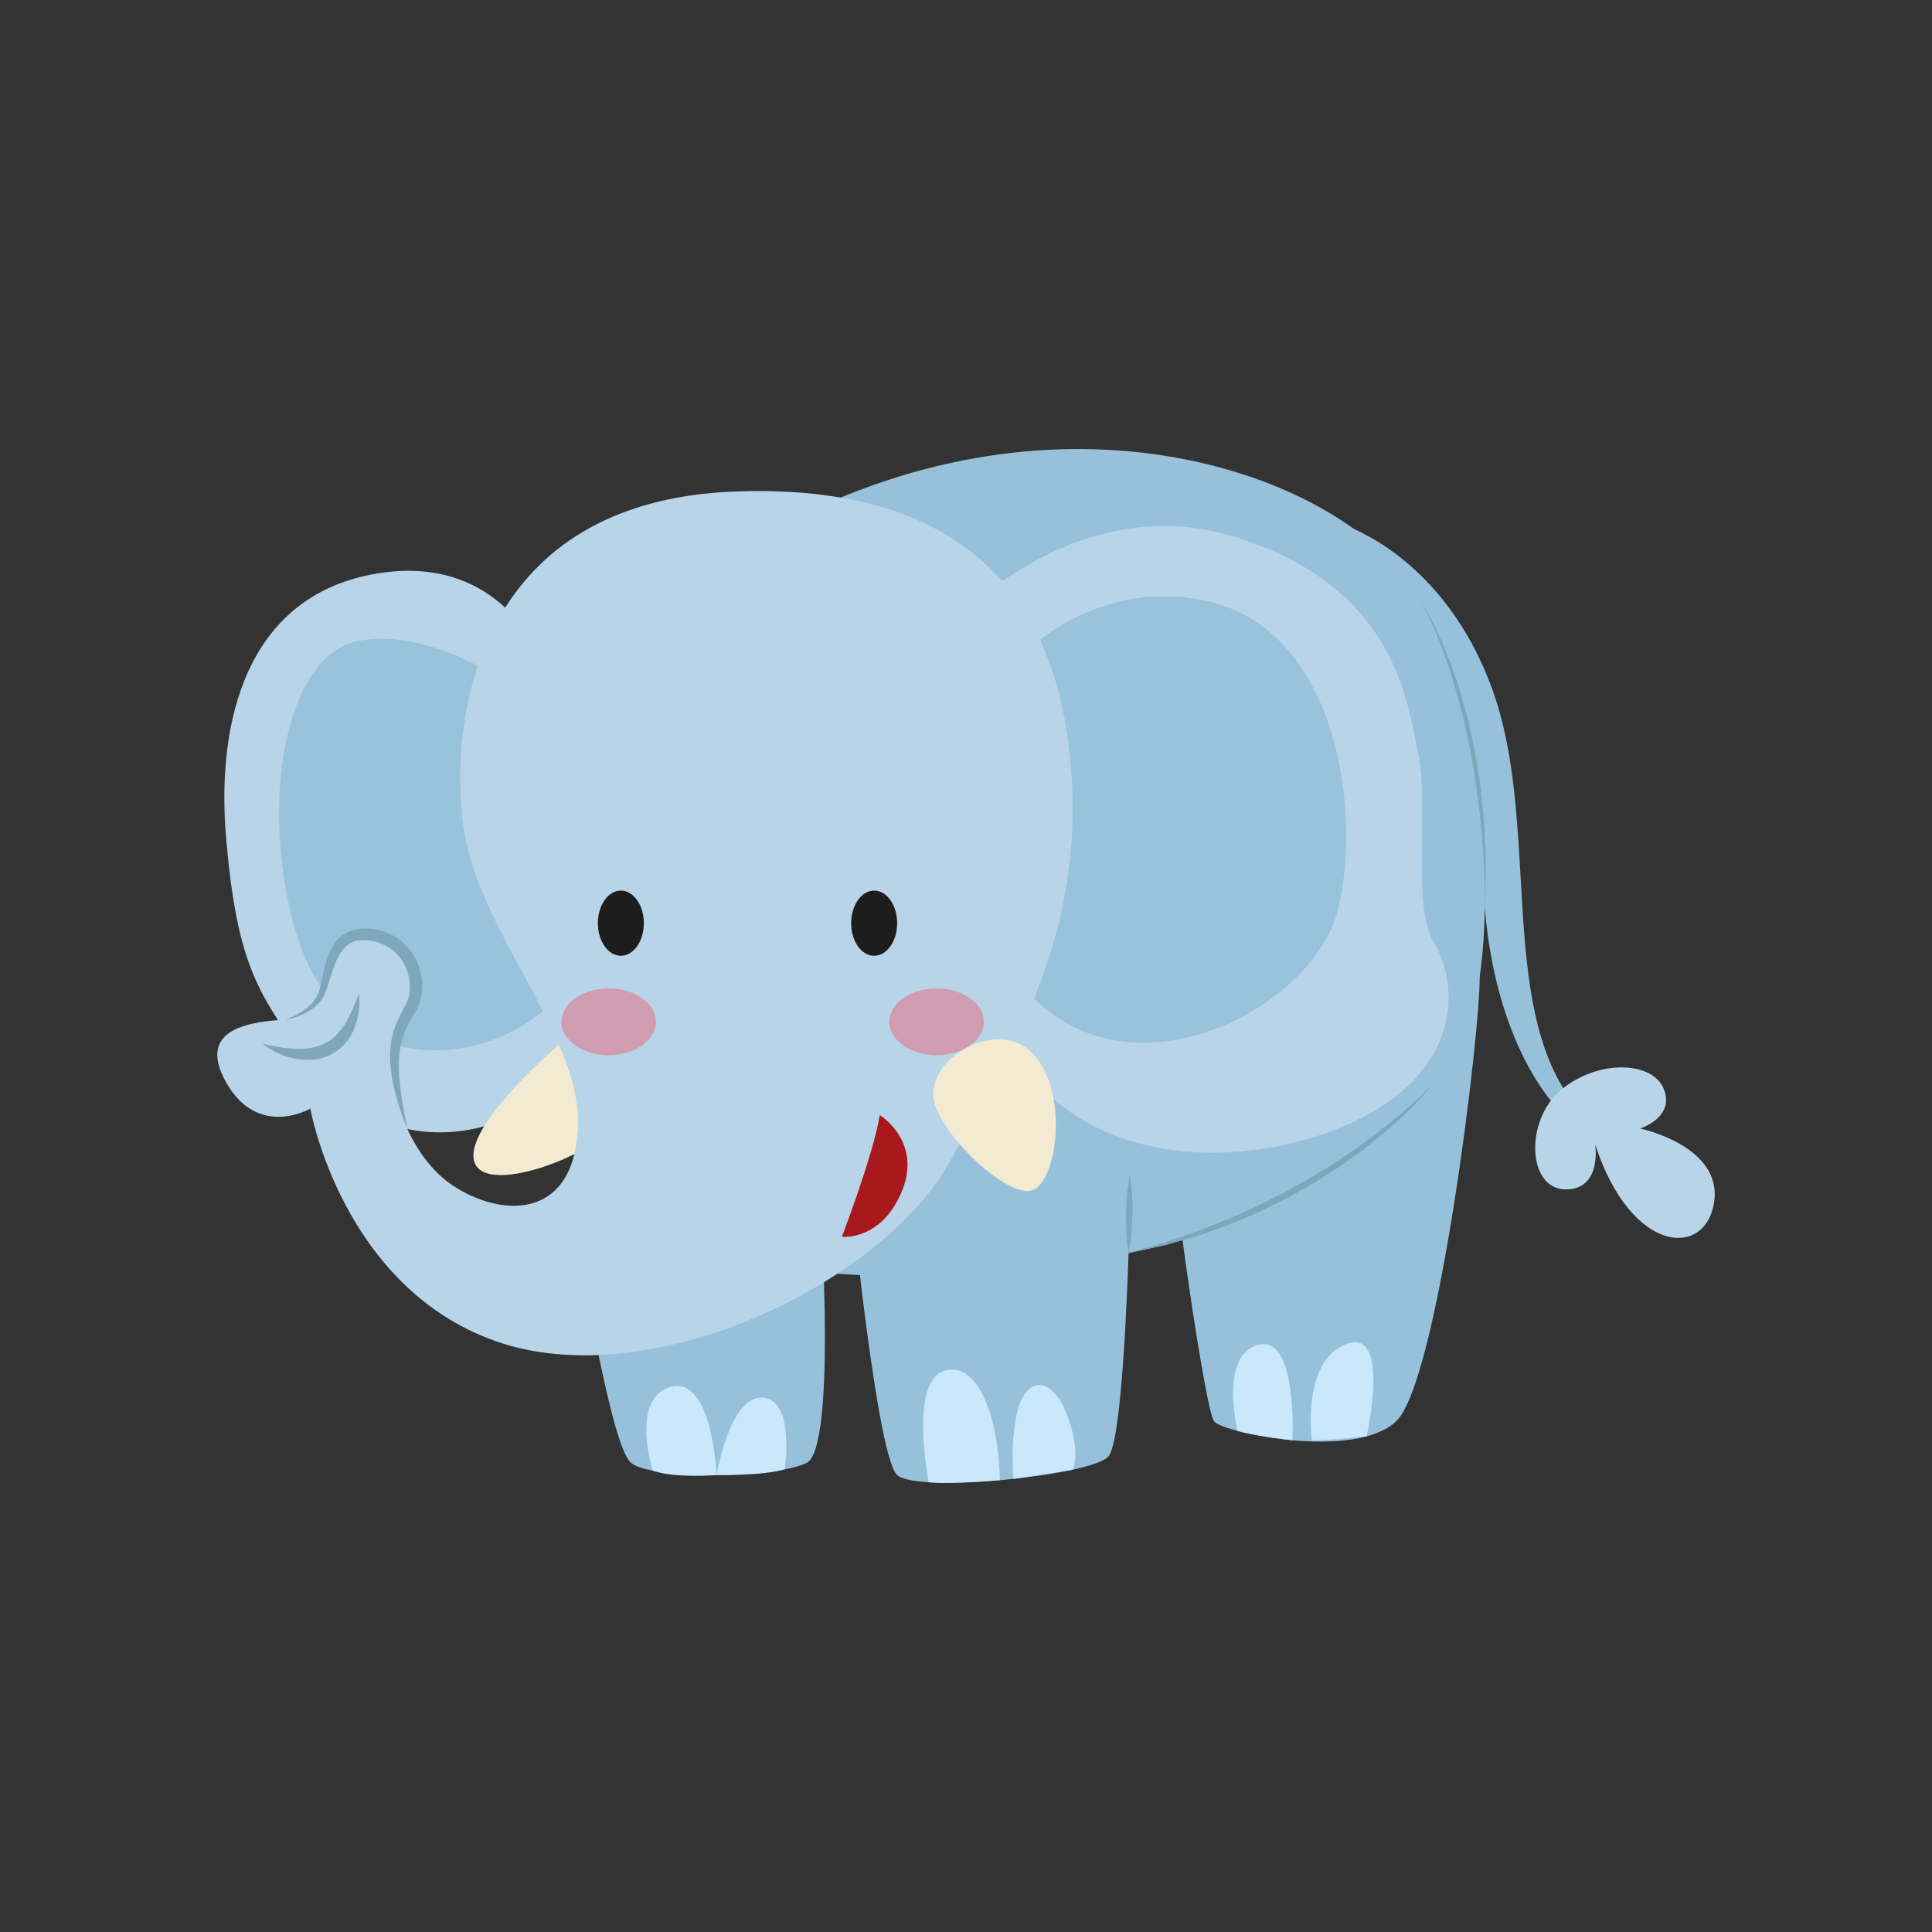 <?xml version="1.0" encoding="UTF-8"?>
<!DOCTYPE svg PUBLIC "-//W3C//DTD SVG 1.1//EN" "http://www.w3.org/Graphics/SVG/1.1/DTD/svg11.dtd">
<!-- Creator: CorelDRAW 2018 (64-Bit) -->
<svg xmlns="http://www.w3.org/2000/svg" xml:space="preserve" width="3.413in" height="3.413in" version="1.1" style="shape-rendering:geometricPrecision; text-rendering:geometricPrecision; image-rendering:optimizeQuality; fill-rule:evenodd; clip-rule:evenodd"
viewBox="0 0 3413.33 3413.33"
 xmlns:xlink="http://www.w3.org/1999/xlink">
 <rect x="0" y="0" width="3413.33" height="3413.33" fill="#333333" stroke="none"/>
 <defs>
  <style type="text/css">
   <![CDATA[
    .fil0 {fill:none}
    .fil9 {fill:#1C1D1C;fill-rule:nonzero}
    .fil3 {fill:#7EA7BC;fill-rule:nonzero}
    .fil1 {fill:#97C1DA;fill-rule:nonzero}
    .fil5 {fill:#99C3DB;fill-rule:nonzero}
    .fil8 {fill:#A8181C;fill-rule:nonzero}
    .fil2 {fill:#B8D4E8;fill-rule:nonzero}
    .fil4 {fill:#CAE8FB;fill-rule:nonzero}
    .fil6 {fill:#F2EBD1;fill-rule:nonzero}
    .fil7 {fill:#EB6072;fill-rule:nonzero;fill-opacity:0.471}
   ]]>
  </style>
 </defs>
 <g id="Layer_x0020_1">
  <rect class="fil0" x="-0" y="-0" width="3413.33" height="3413.33"/>
  <g id="_1874308105088">
   <g>
    <path class="fil1" d="M2378.41 929.32c0,0 173.83,55.55 258.3,289.05 84.46,233.51 9.94,554.37 141.26,727.94l-14.61 23.84c0,0 -116.84,-98.81 -140.16,-364.71 -23.32,-265.91 -244.78,-676.12 -244.78,-676.12z"/>
    <path class="fil2" d="M2766.3 2101.35c-68.32,-0.09 -72.99,-122.93 -7.31,-176.68 65.68,-53.74 161.66,-49.91 180.85,0 19.2,49.91 -42.23,69.11 -42.23,69.11 0,0 146.24,30.71 130.71,130.53 -15.54,99.81 -147.28,90.91 -210.02,-102.35 0,0 12.47,79.48 -52,79.4z"/>
    <g>
     <g>
      <g>
       <g>
        <path class="fil3" d="M2461.47 994.8c0,0 7.15,7.11 18.01,21.04 10.99,13.83 25,34.89 39.89,61.29 3.57,6.69 7.3,13.65 11.16,20.85 3.82,7.22 7.17,14.98 10.89,22.83 7.69,15.61 14.11,32.77 21.22,50.35 3.46,8.83 6.26,18.05 9.49,27.26 2.99,9.28 6.65,18.48 9.18,28.11 2.66,9.59 5.33,19.25 8.02,28.96l4.04 14.58 3.29 14.79c4.09,19.78 9.09,39.4 11.83,59.11 1.57,9.81 3.13,19.55 4.67,29.17 0.74,4.81 1.48,9.59 2.21,14.35 0.49,4.78 0.98,9.52 1.46,14.23 1.94,18.82 3.86,37.02 5.3,54.28 0.73,17.31 1.41,33.67 2.05,48.79 0.28,7.55 0.56,14.78 0.82,21.67 -0.11,6.89 -0.2,13.42 -0.3,19.56 -0.26,12.27 -0.5,22.97 -0.69,31.78 -0.52,17.59 -0.81,27.65 -0.81,27.65 0,0 -0.54,-10.05 -1.48,-27.64 -0.41,-8.79 -0.89,-19.45 -1.46,-31.68 -0.26,-6.11 -0.53,-12.61 -0.82,-19.46 -0.59,-6.84 -1.21,-14.03 -1.86,-21.53 -1.23,-15 -2.57,-31.23 -3.98,-48.41 -2.14,-17.09 -4.39,-35.11 -6.72,-53.74 -0.57,-4.66 -1.16,-9.35 -1.74,-14.08 -0.82,-4.7 -1.64,-9.43 -2.47,-14.19 -1.62,-9.52 -3.27,-19.15 -4.93,-28.86 -2.78,-19.53 -7.83,-38.91 -11.96,-58.48l-3.16 -14.66 -3.91 -14.44c-2.6,-9.61 -5.19,-19.19 -7.75,-28.69 -2.33,-9.57 -5.78,-18.72 -8.57,-27.95 -3.03,-9.15 -5.64,-18.34 -8.9,-27.12 -6.8,-17.45 -12.39,-34.75 -19.57,-50.37 -3.48,-7.85 -6.5,-15.67 -9.97,-22.97 -3.5,-7.3 -6.88,-14.34 -10.13,-21.1 -13.59,-26.75 -26.15,-48.48 -36.07,-62.97 -9.79,-14.57 -16.26,-22.31 -16.26,-22.31z"/>
       </g>
      </g>
     </g>
    </g>
   </g>
   <g>
    <path class="fil1" d="M1021.02 2227.37c10.96,11.52 57.72,326.32 93.84,357.04 36.13,30.71 258.39,26.87 310.42,0 52.03,-26.87 25.15,-433.81 25.15,-433.81l-429.42 76.78z"/>
    <path class="fil1" d="M1507.93 2150.59c0,0 42.75,423.3 77.08,455.43 34.34,32.13 343.96,1.41 373.42,-33.14 29.46,-34.55 37.87,-440.6 37.87,-440.6l-488.37 18.31z"/>
    <path class="fil1" d="M2079.12 2100.68c-2.7,13.08 50.52,391.59 66.03,410.78 15.51,19.2 246.64,69.1 321.11,0 74.47,-69.1 149.54,-691.13 147.89,-786.03 -1.65,-94.9 -493.72,175.62 -535.03,375.25z"/>
    <path class="fil4" d="M1153.15 2598.23c0,0 -40.59,-129 32.37,-148.2 72.96,-19.19 80.5,155.99 80.5,155.99 0,0 -74.58,6.04 -112.87,-7.79z"/>
    <path class="fil4" d="M1386.3 2595.94c0,0 19.15,-122.87 -38.98,-126.71 -58.13,-3.84 -81.3,136.79 -81.3,136.79 0,0 81.3,1.46 120.28,-10.08z"/>
    <path class="fil4" d="M1790.19 2612.79c0,0 -11.62,-146.5 37.38,-164.23 49,-17.72 85.95,114.15 67.48,148.03l-104.85 16.2z"/>
    <path class="fil4" d="M1640.57 2618.65c0,0 -33.39,-172.46 24.52,-195.5 57.91,-23.03 98.93,71.51 101.38,191.92 0,0 -90,8.04 -125.9,3.58z"/>
    <path class="fil4" d="M2186.37 2527.95c0,0 -33.1,-134 36.82,-152.03 69.93,-18.02 60.24,168.64 60.24,168.64 0,0 -70.09,-8.08 -97.06,-16.61z"/>
    <path class="fil4" d="M2317.74 2544.56c0,0 -19.11,-139.63 60.67,-169.86 79.78,-30.24 36.02,162.92 36.02,162.92 0,0 -62.39,6.94 -96.69,6.94z"/>
    <path class="fil1" d="M1185.52 2185.31c0,0 183.2,103.48 631,57.41 447.8,-46.07 709.82,-264.89 774.6,-426.13 64.78,-161.24 29.02,-562.52 -85.55,-763.06 -114.57,-200.54 -580.5,-386.67 -1080.29,-147.72 -499.79,238.95 -335.76,1160.67 -239.76,1279.51z"/>
    <g>
     <g>
      <g>
       <g>
        <path class="fil3" d="M1993.95 2213.78c0,0 -1.69,-8.54 -2.78,-21.31 -0.26,-3.2 -0.63,-6.66 -0.79,-10.31 -0.17,-3.66 -0.52,-7.52 -0.57,-11.5 -0.1,-3.99 -0.2,-8.11 -0.31,-12.3 0.01,-4.19 0.02,-8.44 0.03,-12.69 0.12,-4.25 0.23,-8.5 0.35,-12.69 0.09,-4.19 0.39,-8.3 0.65,-12.28 0.22,-3.98 0.56,-7.83 0.94,-11.48 0.32,-3.65 0.71,-7.1 1.15,-10.28 0.77,-6.37 1.71,-11.67 2.42,-15.37 0.8,-3.71 1.25,-5.83 1.25,-5.83 0,0 0.38,2.13 1.05,5.87 0.58,3.73 1.33,9.06 1.89,15.45 0.33,3.19 0.6,6.65 0.8,10.31 0.26,3.66 0.46,7.52 0.54,11.5 0.13,3.99 0.29,8.11 0.23,12.3 -0.03,4.19 -0.06,8.44 -0.09,12.69 -0.13,4.25 -0.27,8.5 -0.41,12.69 -0.25,4.18 -0.5,8.3 -0.74,12.28 -0.19,3.98 -0.67,7.83 -0.97,11.48 -0.29,3.65 -0.77,7.09 -1.14,10.28 -1.54,12.73 -3.52,21.2 -3.52,21.2z"/>
       </g>
      </g>
     </g>
    </g>
    <g>
     <g>
      <g>
       <g>
        <path class="fil3" d="M2529.87 1916.89c0,0 -5.95,7.7 -17.4,20.33 -11.6,12.45 -28.41,30.16 -50.37,49.5 -10.8,9.87 -23.07,19.91 -36.02,30.57 -13.38,10.08 -26.97,21.48 -42.19,31.66 -7.5,5.24 -15.13,10.57 -22.85,15.97 -7.94,5.06 -15.98,10.19 -24.08,15.36 -16.07,10.58 -33.33,19.75 -50.25,29.5 -8.43,4.94 -17.22,9.19 -25.93,13.54 -8.7,4.35 -17.37,8.67 -25.97,12.97 -17.3,8.35 -34.93,15.32 -51.68,22.65 -16.87,7.07 -33.73,12.55 -49.45,18.34 -15.63,6.08 -31.07,9.89 -45.07,14.09 -7.02,2.02 -13.74,3.96 -20.15,5.81 -3.2,0.91 -6.32,1.8 -9.35,2.66 -3.08,0.69 -6.07,1.35 -8.97,2 -11.59,2.51 -21.71,4.69 -30.04,6.5 -16.66,3.46 -26.17,5.44 -26.17,5.44 0,0 9.31,-2.79 25.62,-7.67 8.16,-2.37 18.06,-5.25 29.41,-8.55 2.84,-0.82 5.76,-1.67 8.78,-2.54 2.97,-1.03 6.02,-2.09 9.15,-3.18 6.27,-2.15 12.86,-4.42 19.74,-6.78 13.68,-4.91 28.8,-9.31 44.13,-15.83 15.37,-6.35 31.89,-12.27 48.5,-19.56 16.46,-7.63 33.71,-14.94 50.83,-23.24 8.49,-4.29 17.06,-8.61 25.65,-12.95 8.59,-4.34 17.29,-8.58 25.6,-13.51 16.8,-9.55 33.96,-18.51 49.93,-28.88 8.12,-4.97 16.17,-9.9 24.13,-14.77 7.74,-5.2 15.39,-10.34 22.92,-15.4 15.22,-9.88 29.16,-20.51 42.72,-30.15 13.12,-10.2 25.82,-19.52 36.96,-28.84 22.67,-18.2 40.46,-34.68 52.92,-46.22 12.29,-11.72 18.94,-18.83 18.94,-18.83z"/>
       </g>
      </g>
     </g>
    </g>
    <g>
     <g>
      <g>
       <g>
        <path class="fil3" d="M1837.22 1129.91c0,0 5.36,8.68 13.07,24.85 7.42,16.25 17.19,39.99 25.86,69.52 2.3,7.35 4.07,15.15 6.23,23.17 2.07,8.04 4.32,16.34 5.78,25.04 1.69,8.67 3.41,17.57 5.18,26.67 1.64,9.13 2.67,18.54 3.9,28.1 2.88,19.09 3.67,38.98 5.18,59.18 0.86,10.1 0.37,20.3 0.5,30.54 -0,10.24 -0.01,20.52 -0.02,30.8 -1.53,20.49 -2.66,41.02 -4.59,61.14 -2.68,20.03 -5.5,39.73 -8.64,58.69 -3.96,18.82 -8.03,36.96 -12.02,54.09 -1.68,8.64 -4.58,16.74 -6.87,24.69 -2.45,7.9 -4.82,15.53 -7.09,22.86 -8.3,29.53 -19.15,52.82 -25.69,69.39 -6.98,16.39 -10.97,25.75 -10.97,25.75 0,0 2.4,-9.91 6.61,-27.24 4.08,-17.33 11.63,-41.5 17.28,-71.33 1.58,-7.41 3.23,-15.11 4.94,-23.09 1.63,-7.99 3.93,-16.11 5.07,-24.71 2.66,-17.12 5.62,-35.11 8.93,-53.65 2.32,-18.7 4.14,-38.08 6.72,-57.67 1.72,-19.67 2.63,-39.72 3.97,-59.72 0.13,-10.02 0.26,-20.04 0.39,-30.03 -0,-9.98 0.61,-19.94 -0.11,-29.79 -0.78,-19.7 -0.85,-39.19 -3,-57.87 -0.96,-9.35 -1.44,-18.61 -2.46,-27.61 -1.16,-8.99 -2.3,-17.78 -3.41,-26.33 -0.98,-8.59 -2.56,-16.83 -3.92,-24.85 -1.45,-7.99 -2.46,-15.83 -4.12,-23.19 -5.97,-29.61 -12.61,-53.98 -17.66,-70.99 -5.32,-16.9 -9.04,-26.41 -9.04,-26.41z"/>
       </g>
      </g>
     </g>
    </g>
   </g>
   <g>
    <path class="fil2" d="M1685.93 1098.69c0,0 216.61,-238.02 497.31,-149.72 280.7,88.3 302.53,286.08 322.33,382.98 19.8,96.9 -12.63,265.82 28.54,334.93 41.17,69.1 48.85,207.31 -112.39,299.44 -161.24,92.14 -515.75,138.2 -659.06,-153.56 -143.31,-291.77 -76.74,-714.06 -76.74,-714.06z"/>
    <path class="fil2" d="M947.96 1148.89c0,0 -72.87,-176.11 -291.7,-133.88 -218.82,42.23 -275.23,256.73 -256.6,467.86 19.73,223.63 56.9,277.76 152.44,402.82 143.39,187.69 413.74,138.21 542.79,-95.98 129.05,-234.18 -146.93,-640.82 -146.93,-640.82z"/>
    <path class="fil5" d="M1747.06 1218.37c0,0 143.44,-204.15 378.33,-158.08 234.89,46.07 281.4,368.55 238.95,545.15 -42.45,176.59 -371.69,350.62 -554.5,140.76 -182.81,-209.86 -62.78,-527.83 -62.78,-527.83z"/>
    <path class="fil5" d="M905.15 1215.55c-9.23,-12.09 -153.42,-109.19 -276.27,-82.31 -122.85,26.87 -169.31,278.26 -110.66,497.79 88.23,330.21 409.46,230.34 473.75,115.17 64.3,-115.17 -35.99,-464.11 -86.82,-530.65z"/>
    <path class="fil6" d="M1021.02 1816.59c0,0 -200.99,163.67 -183.54,234.19 17.45,70.52 247.37,-23.04 257.41,-80.62 10.04,-57.59 -18.08,-135.07 -73.87,-153.56z"/>
    <path class="fil2" d="M1298.91 868.34c-452.21,16.85 -503.94,391.59 -481.41,583.54 22.53,191.95 211.76,376.22 203.52,541.31 -8.24,165.08 -138.76,157.4 -223.22,99.81 -84.46,-57.59 -127.42,-203.47 -94.42,-272.57 0,0 62.98,-69.11 0,-138.21 -62.98,-69.1 -112.89,-11.52 -120.57,26.87 -7.68,38.39 -27.03,88.3 -78.78,92.14 -51.75,3.84 -160.84,11.52 -104.37,111.33 56.46,99.81 148.6,46.07 148.6,46.07 0,0 55.69,314.8 327.29,410.78 271.61,95.98 677.06,-99.82 798.73,-310.96 121.67,-211.15 258.47,-433.81 211.19,-760.13 -47.28,-326.32 -277.41,-441.49 -586.56,-429.98z"/>
    <path class="fil6" d="M1649.59 1941.97c-10.9,-74.3 112.44,-143.7 173.8,-81.95 61.37,61.75 48.02,208.64 7.46,239.35 -40.56,30.71 -172.26,-95.98 -181.27,-157.4z"/>
    <g>
     <path class="fil7" d="M1738.2 1805.29c0,32.63 -37.34,59.09 -83.41,59.09 -46.06,0 -83.41,-26.46 -83.41,-59.09 0,-32.63 37.34,-59.09 83.41,-59.09 46.06,0 83.41,26.46 83.41,59.09z"/>
     <path class="fil7" d="M1158.79 1805.29c0,32.63 -37.34,59.09 -83.41,59.09 -46.06,0 -83.41,-26.46 -83.41,-59.09 0,-32.63 37.35,-59.09 83.41,-59.09 46.06,0 83.41,26.46 83.41,59.09z"/>
     <path class="fil8" d="M1487.38 2185.14c0,0 55.76,-145.89 66.99,-214.99 0,0 75.48,46.06 39.05,134.37 -36.43,88.3 -106.04,80.62 -106.04,80.62z"/>
     <path class="fil9" d="M1585.02 1631.03c0,31.8 -18.19,57.59 -40.62,57.59 -22.44,0 -40.63,-25.78 -40.63,-57.59 0,-31.81 18.19,-57.59 40.63,-57.59 22.43,0 40.62,25.78 40.62,57.59z"/>
     <path class="fil9" d="M1137.51 1631.03c0,31.8 -18.19,57.59 -40.62,57.59 -22.43,0 -40.62,-25.78 -40.62,-57.59 0,-31.81 18.19,-57.59 40.62,-57.59 22.43,0 40.62,25.78 40.62,57.59z"/>
    </g>
    <g>
     <g>
      <g>
       <g>
        <path class="fil3" d="M464.24 1844.15c0,0 14.81,3.87 36.2,6.96 5.35,0.7 11.14,1.26 17.17,1.67 6.02,0.51 12.35,0.26 18.72,0.04 6.4,-0.17 12.83,-1.22 19.1,-2.73 6.34,-1.28 12.35,-3.65 18.09,-6.38 5.65,-2.89 11.12,-6.19 15.78,-10.48 2.49,-1.94 4.49,-4.44 6.85,-6.52 2.08,-2.41 4.15,-4.78 6.17,-7.12 1.82,-2.58 3.61,-5.12 5.36,-7.61 1.63,-2.64 3.23,-5.23 4.8,-7.75 2.69,-5.32 5.59,-10.31 7.72,-15.26 1.12,-2.46 2.2,-4.82 3.23,-7.07 0.93,-2.31 1.81,-4.51 2.63,-6.57 1.78,-4.12 3.28,-7.78 4.33,-10.87 2.47,-6.15 3.88,-9.66 3.88,-9.66 0,0 0.24,3.8 0.66,10.44 0.2,3.35 0.16,7.4 -0.2,12.05 -0.17,2.34 -0.36,4.82 -0.55,7.44 -0.37,2.6 -0.85,5.33 -1.37,8.19 -0.75,5.79 -2.66,11.88 -4.72,18.33 -1.26,3.19 -2.55,6.46 -3.87,9.8 -1.61,3.25 -3.43,6.52 -5.3,9.83 -2.11,3.19 -4.28,6.47 -6.67,9.66 -2.69,2.97 -5.11,6.28 -8.33,8.91 -5.98,5.71 -13.13,10.39 -20.58,14.35 -7.7,3.42 -15.7,6.14 -23.73,7.49 -8.04,1.13 -15.96,1.57 -23.44,1.06 -7.52,-0.28 -14.58,-1.79 -21.11,-3.32 -6.57,-1.42 -12.49,-3.72 -17.89,-5.76 -10.74,-4.3 -19.02,-9.14 -24.55,-12.85 -5.54,-3.72 -8.38,-6.27 -8.38,-6.27z"/>
       </g>
      </g>
     </g>
    </g>
    <g>
     <g>
      <g>
       <g>
        <path class="fil3" d="M504.03 1801.23c0,0 2.36,-0.73 6.63,-2.44 4.26,-1.73 10.45,-4.43 17.77,-8.69 7.27,-4.28 15.79,-10.15 23.4,-18.57 3.53,-4.39 7.29,-9.07 9.64,-14.75 1.52,-2.67 2.11,-5.78 3.21,-8.73 0.81,-3.31 1.65,-6.72 2.42,-10.29 3.22,-14.21 5.72,-30.26 12.04,-47.05 3.04,-8.37 7.16,-17.02 13.18,-25.11 5.77,-8.2 14.45,-15.5 24.58,-19.69 5,-2.49 10.34,-3.43 15.7,-4.62 2.68,-0.54 5.33,-0.46 8.02,-0.7 2.66,-0.07 5.44,-0.51 8.01,-0.15 10.51,0.63 21.03,2.21 31.2,5.9 2.53,0.94 5.09,1.83 7.61,2.86l7.26 3.81c5,2.3 9.2,5.98 13.77,9.07 8.32,7.19 16.24,15.21 21.79,24.78 1.57,2.29 2.88,4.7 4.02,7.2 1.18,2.48 2.48,4.91 3.52,7.44 1.83,5.15 3.9,10.24 4.97,15.59 2.72,10.55 3.63,21.5 2.84,32.33 -0.58,10.83 -3.24,21.67 -8.25,31.57 -2.47,5.35 -4.89,8.71 -7.25,12.91 -2.36,3.97 -4.61,7.89 -6.71,11.76 -8.38,15.47 -13.87,31.01 -16.51,46.83 -2.56,15.79 -2.49,31.36 -1.81,45.74 1.75,28.82 6.35,52.99 9.37,69.88 3.39,16.89 5.33,26.55 5.33,26.55 0,0 -3.56,-9.21 -9.78,-25.34 -5.53,-16.37 -13.56,-39.9 -18.08,-69.76 -2.28,-14.89 -3.78,-31.46 -2.02,-49.23 1.48,-17.72 6.95,-36.64 15.62,-53.83 2.11,-4.33 4.31,-8.56 6.56,-12.73 2.07,-4.04 4.86,-8.59 6.13,-11.97 3.31,-7.12 5.2,-15.34 5.59,-23.81 0.55,-8.44 -0.22,-17.19 -2.5,-25.56 -0.85,-4.28 -2.61,-8.27 -4.04,-12.36 -0.84,-2 -1.92,-3.88 -2.85,-5.83 -0.89,-1.98 -1.94,-3.87 -3.2,-5.62 -4.2,-7.6 -10.33,-13.74 -16.62,-19.45 -3.56,-2.35 -6.66,-5.37 -10.58,-7.13l-5.6 -3.07 -5.98 -2.3c-15.88,-5.89 -34.42,-8.39 -48.05,-2.72 -6.93,2.66 -13.02,6.98 -17.87,12.97 -4.97,5.8 -9.05,12.68 -12.15,20.02 -6.44,14.55 -10.61,29.91 -15.11,44.1 -1.1,3.56 -2.32,7.07 -3.54,10.51 -1.64,3.54 -2.83,7.17 -4.95,10.2 -3.57,6.45 -8.48,11.37 -13.02,15.75 -9.59,8.33 -19.34,13.18 -27.43,16.49 -8.14,3.28 -14.78,4.98 -19.31,5.98 -4.54,0.99 -6.99,1.27 -6.99,1.27z"/>
       </g>
      </g>
     </g>
    </g>
   </g>
  </g>
 </g>
</svg>
